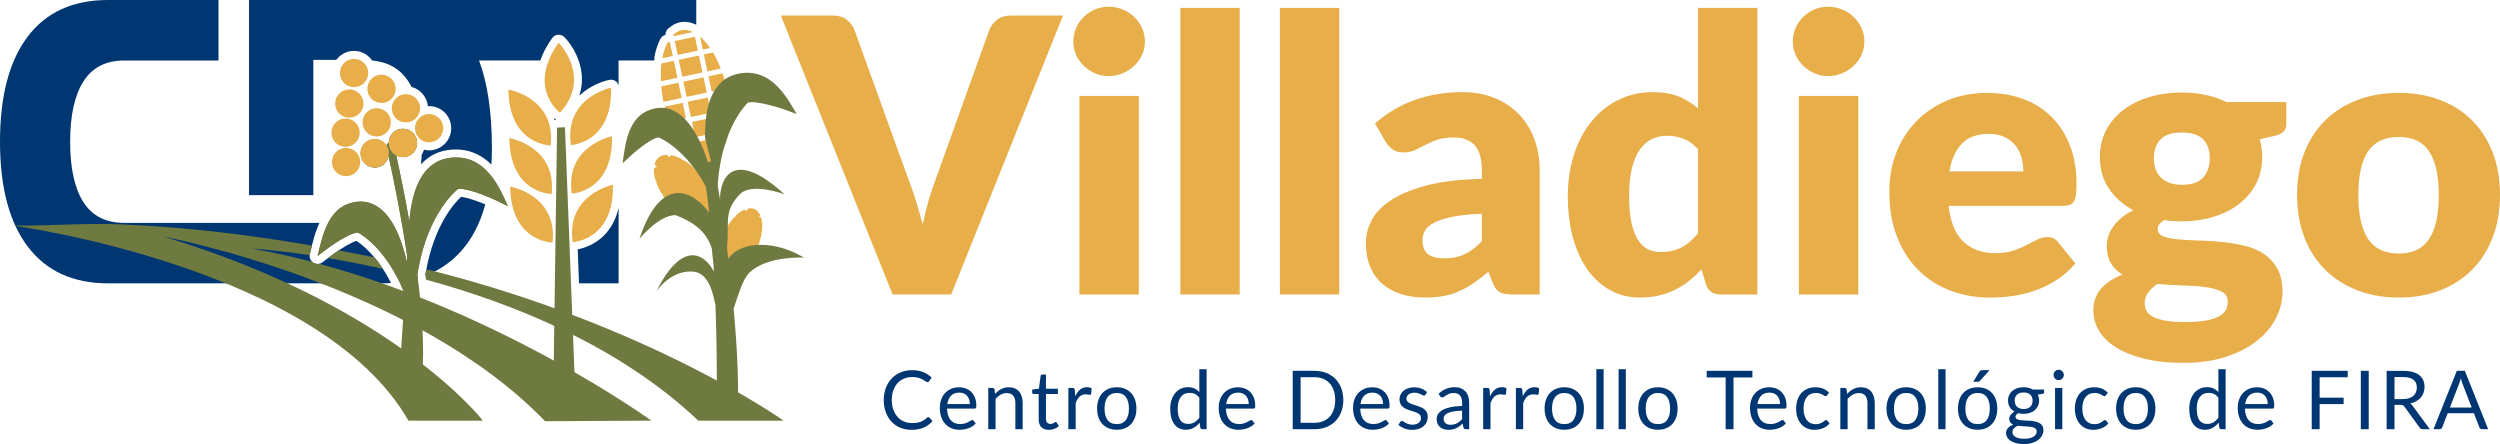 <?xml version="1.0" encoding="UTF-8"?>
<svg id="Capa_2" xmlns="http://www.w3.org/2000/svg" viewBox="0 0 158.189 28.098">
  <defs>
    <style>
      .cls-1 {
        fill: #003671;
      }

      .cls-2 {
        fill: #6e7a40;
      }

      .cls-3 {
        fill: #e7ae4a;
      }
    </style>
  </defs>
  <g id="_x31__Pantalla">
    <g id="Ultimos_videos">
      <g>
        <path class="cls-3" d="M67.262.984l-7.075,17.65h-3.707L49.405.984h3.295c.355,0,.642.083.86.248.217.166.383.378.496.636l3.416,9.449c.162.412.319.862.473,1.351.153.489.298.999.436,1.533.113-.533.24-1.044.382-1.533.141-.488.292-.939.454-1.351l3.392-9.449c.089-.226.248-.43.478-.613.23-.181.515-.272.854-.272h3.32Z"/>
        <path class="cls-3" d="M72.059,18.635h-3.756V6.072h3.756v12.563ZM72.446,2.632c0,.299-.061.58-.181.842-.121.263-.287.493-.497.691-.21.198-.455.355-.733.473-.278.117-.575.176-.89.176-.307,0-.594-.059-.86-.176-.267-.117-.503-.275-.709-.473-.206-.198-.368-.428-.485-.691-.117-.262-.176-.543-.176-.842,0-.307.059-.593.176-.86.117-.266.278-.501.485-.702.206-.202.442-.36.709-.473s.553-.17.86-.17c.315,0,.612.057.89.17s.523.271.733.473c.21.202.376.436.497.702.121.267.181.553.181.86"/>
        <rect class="cls-3" x="74.687" y=".499" width="3.755" height="18.135"/>
        <rect class="cls-3" x="80.987" y=".499" width="3.755" height="18.135"/>
        <path class="cls-3" d="M93.767,13.523c-.751.032-1.369.097-1.853.194-.484.098-.868.218-1.151.364-.283.145-.479.311-.588.497-.109.185-.164.387-.164.606,0,.428.117.729.351.902.234.174.577.261,1.029.261.485,0,.909-.085,1.272-.254.364-.17.731-.444,1.103-.824v-1.744ZM87.007,7.816c.759-.67,1.601-1.169,2.526-1.496.925-.327,1.916-.491,2.974-.491.759,0,1.444.123,2.054.37.61.246,1.127.59,1.55,1.03.424.441.749.963.975,1.569.226.606.339,1.268.339,1.987v7.85h-1.72c-.356,0-.624-.049-.806-.145-.181-.097-.333-.299-.454-.606l-.267-.691c-.315.267-.618.501-.909.703-.291.202-.592.374-.902.515-.311.141-.643.246-.994.315-.351.069-.741.103-1.169.103-.573,0-1.094-.075-1.562-.224-.469-.149-.866-.37-1.194-.66-.327-.291-.58-.652-.757-1.084-.178-.432-.267-.93-.267-1.496,0-.452.113-.91.339-1.375.226-.464.618-.888,1.175-1.272.558-.384,1.309-.704,2.254-.963.945-.259,2.136-.404,3.574-.437v-.532c0-.735-.152-1.266-.454-1.593-.303-.328-.733-.491-1.29-.491-.444,0-.807.048-1.09.145-.283.097-.535.206-.757.327-.222.121-.438.23-.648.327-.21.097-.46.145-.751.145-.258,0-.477-.065-.654-.194-.178-.129-.323-.283-.436-.46l-.678-1.176Z"/>
        <path class="cls-3" d="M107.444,9.44c-.283-.315-.59-.535-.921-.66-.331-.125-.678-.188-1.042-.188-.347,0-.666.069-.957.206-.291.137-.543.357-.757.66-.214.303-.382.697-.503,1.181-.121.484-.181,1.07-.181,1.757,0,.662.048,1.219.145,1.672.097.452.232.817.406,1.096.173.278.382.478.624.6.242.121.513.182.811.182.275,0,.523-.026.745-.079.222-.052.426-.127.612-.224.185-.097.361-.22.527-.37.165-.149.329-.321.49-.515v-5.318ZM111.199.499v18.136h-2.326c-.468,0-.775-.21-.921-.63l-.291-.957c-.25.266-.513.509-.787.727-.275.218-.571.406-.89.563-.319.158-.663.279-1.03.363-.368.085-.765.127-1.193.127-.654,0-1.26-.145-1.817-.436-.557-.291-1.038-.71-1.442-1.26-.404-.549-.721-1.222-.951-2.017-.23-.795-.346-1.702-.346-2.719,0-.937.129-1.807.388-2.611.259-.803.624-1.498,1.097-2.083.472-.586,1.04-1.044,1.702-1.375.662-.332,1.393-.497,2.193-.497.654,0,1.203.093,1.647.278.444.186.848.436,1.212.751V.499h3.756Z"/>
        <path class="cls-3" d="M117.583,18.635h-3.756V6.072h3.756v12.563ZM117.971,2.632c0,.299-.061.58-.181.842-.121.263-.287.493-.497.691-.21.198-.455.355-.733.473-.279.117-.576.176-.89.176-.307,0-.594-.059-.86-.176-.267-.117-.503-.275-.709-.473-.206-.198-.368-.428-.485-.691-.117-.262-.175-.543-.175-.842,0-.307.058-.593.175-.86.117-.266.279-.501.485-.702.206-.202.442-.36.709-.473.266-.113.553-.17.86-.17.315,0,.611.057.89.17.278.113.523.271.733.473.21.202.376.436.497.702.12.267.181.553.181.86"/>
        <path class="cls-3" d="M128.026,10.845c0-.299-.039-.589-.115-.872-.077-.282-.202-.535-.375-.757-.174-.222-.402-.401-.685-.539-.282-.137-.626-.206-1.029-.206-.711,0-1.268.204-1.672.612-.404.408-.67.995-.799,1.762h4.676ZM123.301,13.026c.121,1.05.44,1.811.957,2.284.516.472,1.183.709,1.999.709.436,0,.811-.052,1.127-.158.315-.104.595-.222.841-.351.246-.129.473-.246.679-.351.206-.104.422-.158.648-.158.298,0,.525.11.678.328l1.09,1.345c-.388.444-.806.806-1.254,1.084-.448.278-.908.497-1.381.654-.472.158-.945.267-1.417.327-.472.061-.923.091-1.351.091-.881,0-1.706-.143-2.477-.43-.772-.287-1.446-.713-2.023-1.278-.577-.565-1.033-1.268-1.369-2.108-.335-.84-.502-1.817-.502-2.932,0-.84.143-1.636.43-2.386.287-.751.699-1.409,1.236-1.975.537-.565,1.188-1.014,1.95-1.345.763-.331,1.625-.497,2.586-.497.832,0,1.593.129,2.284.387.69.259,1.284.634,1.78,1.127.497.493.884,1.096,1.163,1.811.279.715.418,1.524.418,2.429,0,.283-.012.513-.036.691-.024.178-.069.319-.133.424-.065.105-.151.178-.26.218-.109.041-.248.061-.418.061h-7.244Z"/>
        <path class="cls-3" d="M138.056,11.693c.623,0,1.072-.155,1.351-.466.279-.311.418-.713.418-1.206,0-.508-.139-.908-.418-1.199-.278-.291-.728-.436-1.351-.436-.622,0-1.072.145-1.351.436-.278.291-.418.691-.418,1.199,0,.242.035.465.103.666.069.202.176.377.321.527.145.15.329.267.552.351.222.085.486.127.793.127M140.963,19.095c0-.299-.133-.515-.4-.648-.266-.134-.614-.228-1.042-.285-.428-.057-.906-.091-1.435-.103-.529-.012-1.056-.043-1.581-.091-.235.162-.427.341-.576.539-.149.198-.224.422-.224.672,0,.178.038.339.115.484.076.146.212.271.406.376.194.104.454.188.781.248.328.061.741.091,1.242.091.541,0,.985-.032,1.333-.097.347-.065.624-.154.83-.267.206-.113.349-.248.43-.406.081-.158.12-.329.12-.515M144.67,6.46v1.369c0,.21-.059.376-.176.497-.117.121-.317.214-.599.278l-.909.206c.049.178.087.359.115.545.028.186.043.38.043.582,0,.63-.131,1.195-.394,1.696-.262.501-.622.927-1.079,1.278-.456.351-.995.621-1.617.811-.622.19-1.288.285-1.999.285-.194,0-.383-.006-.569-.018-.186-.012-.368-.034-.545-.067-.274.17-.412.36-.412.57,0,.21.113.361.339.454.226.093.525.158.896.194.372.037.793.06,1.266.073.472.012.954.04,1.447.085.493.044.975.119,1.448.224.473.105.895.275,1.266.509.371.234.67.547.897.939.226.392.339.89.339,1.496,0,.565-.137,1.119-.412,1.66-.275.541-.678,1.022-1.211,1.442-.533.42-1.187.757-1.962,1.011-.776.254-1.664.381-2.665.381-.986,0-1.835-.093-2.55-.278-.715-.186-1.308-.43-1.781-.733-.473-.303-.822-.652-1.048-1.048-.226-.396-.339-.808-.339-1.236,0-.557.161-1.022.484-1.393.323-.371.776-.67,1.357-.897-.307-.185-.549-.423-.727-.714-.177-.291-.267-.666-.267-1.127,0-.186.033-.382.097-.588.065-.206.168-.408.309-.606.141-.198.317-.386.527-.563.21-.178.46-.335.751-.473-.655-.347-1.171-.806-1.551-1.375-.38-.569-.569-1.234-.569-1.993,0-.63.133-1.197.4-1.702.267-.505.632-.933,1.097-1.284.465-.351,1.011-.622,1.641-.811.629-.19,1.312-.285,2.047-.285,1.066,0,2.011.202,2.835.606h3.78Z"/>
        <path class="cls-3" d="M151.793,16.042c.864,0,1.5-.305,1.908-.915.408-.61.612-1.536.612-2.78s-.204-2.168-.612-2.774c-.408-.606-1.044-.908-1.908-.908-.889,0-1.538.303-1.95.908-.412.606-.617,1.531-.617,2.774s.206,2.171.617,2.78c.412.61,1.062.915,1.95.915M151.793,5.878c.953,0,1.821.149,2.605.449.783.298,1.455.727,2.017,1.284.561.557.997,1.234,1.308,2.029.31.796.466,1.69.466,2.683,0,1.001-.156,1.904-.466,2.707-.311.804-.748,1.486-1.308,2.047-.562.562-1.234.993-2.017,1.296-.784.303-1.652.455-2.605.455-.961,0-1.835-.151-2.623-.455-.787-.303-1.466-.735-2.035-1.296-.569-.561-1.01-1.244-1.32-2.047-.311-.803-.467-1.706-.467-2.707,0-.994.156-1.888.467-2.683.31-.795.751-1.472,1.32-2.029.569-.557,1.248-.985,2.035-1.284.787-.299,1.661-.449,2.623-.449"/>
        <path class="cls-3" d="M45.034,5.792l.954-.203c-.072-.333-.165-.647-.269-.95l-.89.189.205.964Z"/>
        <rect class="cls-3" x="43.33" y="5.02" width="1.303" height=".985" transform="translate(-.187 9.243) rotate(-11.972)"/>
        <rect class="cls-3" x="43.6" y="6.293" width="1.303" height=".987" transform="translate(-.445 9.339) rotate(-11.988)"/>
        <path class="cls-3" d="M45.304,7.068l.859-.182c-.019-.319-.058-.647-.118-.985l-.946.201.205.966Z"/>
        <path class="cls-3" d="M44.763,4.517l.843-.179c-.144-.371-.305-.715-.484-1.016l-.586.124.227,1.07Z"/>
        <rect class="cls-3" x="43.871" y="7.569" width="1.302" height=".984" transform="translate(-.704 9.414) rotate(-11.976)"/>
        <rect class="cls-3" x="43.047" y="3.637" width="1.303" height="1.095" transform="translate(.085 9.178) rotate(-12.001)"/>
        <path class="cls-3" d="M42.056,6.748c.081.332.179.647.29.946l1.058-.224-.204-.965-1.143.243Z"/>
        <path class="cls-3" d="M46.182,7.207l-.812.172.204.962.547-.116c.045-.318.069-.655.061-1.018"/>
        <rect class="cls-3" x="42.775" y="2.451" width="1.303" height=".896" transform="translate(.345 9.081) rotate(-11.985)"/>
        <path class="cls-3" d="M43.674,8.744l-.204-.963-1.011.214c.141.335.3.635.47.907l.746-.158Z"/>
        <path class="cls-3" d="M46.002,5.642c-.002-.007-.004-.014-.006-.021l.009.042c-.002-.007-.002-.014-.003-.021"/>
        <polyline class="cls-3" points="41.989 6.497 41.988 6.49 41.988 6.494 41.989 6.497"/>
        <path class="cls-3" d="M43.133,6.196l-.205-.964-1.088.231c.028.318.071.643.14.978l1.153-.245Z"/>
        <path class="cls-3" d="M46.064,8.561l-.424.09-.127,1.161c.252-.295.439-.724.55-1.252"/>
        <path class="cls-3" d="M45.327,8.718l-1.273.271.252,1.187c.193.063.385.096.572.056.243-.052.451-.204.632-.413l-.182-1.099Z"/>
        <path class="cls-3" d="M44.3,10.173l-.56-1.118-.622.132c.367.508.775.851,1.183.986"/>
        <path class="cls-3" d="M43.849,2.027c-.247-.115-.496-.168-.736-.117-.188.04-.351.149-.502.285l.02.092,1.219-.26Z"/>
        <path class="cls-3" d="M42.862,4.921l-.227-1.071-.779.165c-.043.35-.053.728-.035,1.127l1.042-.221Z"/>
        <path class="cls-3" d="M41.852,4.016l.003-0c.001-.009-0-.02.001-.029l-.004.029Z"/>
        <path class="cls-3" d="M44.932,3.037c-.201-.292-.414-.536-.636-.723l.175.821.462-.098Z"/>
        <path class="cls-3" d="M42.383,2.662l-.148.031c-.145.274-.254.605-.326.985l.66-.14-.186-.877Z"/>
        <path class="cls-1" d="M58.739,26.394c.028,0,.052.011.072.034l.198.213c-.151.176-.335.312-.55.41-.216.099-.477.147-.782.147-.265,0-.505-.046-.721-.138-.217-.092-.401-.221-.554-.387-.153-.166-.271-.365-.356-.596-.084-.232-.126-.487-.126-.766,0-.278.044-.533.131-.765.087-.232.211-.432.37-.598.158-.167.348-.296.571-.388.222-.092.466-.138.734-.138.263,0,.495.042.696.126.201.084.378.199.531.343l-.165.229c-.011.017-.024.031-.04.043-.017.011-.038.017-.066.017-.031,0-.069-.017-.113-.05-.045-.034-.103-.071-.175-.112-.072-.041-.162-.079-.271-.112-.108-.034-.241-.05-.4-.05-.191,0-.365.033-.523.099-.158.067-.294.162-.408.287-.115.126-.203.279-.267.459-.064.18-.096.384-.096.611,0,.23.033.436.099.616.067.18.157.333.27.458.115.124.25.219.405.284.156.066.324.099.504.099.11,0,.209-.007.298-.02.088-.013.17-.033.244-.06.075-.028.144-.062.209-.104.065-.043.128-.092.192-.151.029-.025.058-.039.087-.039"/>
        <path class="cls-1" d="M61.369,25.567c0-.106-.015-.204-.045-.293-.03-.089-.074-.165-.132-.229-.058-.065-.127-.115-.21-.15-.082-.035-.176-.053-.281-.053-.22,0-.394.064-.522.192-.127.128-.207.305-.238.532h1.428ZM61.739,26.792c-.057.069-.124.129-.204.179-.079.051-.164.093-.254.125-.09.033-.183.058-.28.073-.096.016-.192.025-.286.025-.18,0-.347-.03-.499-.092-.152-.061-.284-.15-.394-.268-.111-.118-.198-.264-.26-.437-.062-.173-.093-.373-.093-.598,0-.182.028-.352.084-.51.055-.158.136-.295.241-.411.104-.116.232-.207.384-.273.151-.066.321-.099.51-.099.156,0,.301.026.434.078.133.053.248.128.346.227.097.099.173.22.228.366.055.145.082.31.082.496,0,.072-.007.12-.023.144-.015.024-.045.036-.087.036h-1.745c.005.165.028.309.069.43.04.122.096.224.168.305.073.082.158.143.258.183.099.041.211.061.335.061.116,0,.214-.013.298-.04.083-.027.155-.055.215-.086.06-.031.11-.06.151-.087.04-.026.075-.04.104-.04.038,0,.067.015.088.044l.129.168Z"/>
        <path class="cls-1" d="M62.967,24.925c.057-.064.117-.121.18-.173.064-.051.131-.096.202-.133.072-.037.147-.065.227-.085.08-.02.167-.029.26-.029.142,0,.268.024.377.071.109.047.2.115.273.201.073.087.129.191.166.314.038.122.058.257.058.405v1.663h-.462v-1.663c0-.198-.045-.351-.136-.46-.09-.109-.227-.164-.411-.164-.136,0-.263.032-.38.098-.118.065-.227.154-.326.266v1.923h-.462v-2.611h.276c.065,0,.106.032.121.095l.036.284Z"/>
        <path class="cls-1" d="M66.366,27.199c-.206,0-.364-.057-.475-.172-.111-.115-.167-.281-.167-.498v-1.598h-.314c-.028,0-.051-.008-.07-.024-.019-.017-.028-.042-.028-.076v-.183l.428-.054.105-.807c.005-.026.017-.047.035-.063.017-.016.041-.024.071-.024h.232v.899h.755v.332h-.755v1.568c0,.11.027.191.08.245.053.053.122.079.206.079.048,0,.089-.006.125-.019.035-.013.066-.027.092-.043.026-.015.048-.029.066-.043.018-.013.034-.019.048-.019.024,0,.045.015.065.044l.134.219c-.079.075-.174.132-.286.174-.112.042-.227.063-.346.063"/>
        <path class="cls-1" d="M68.039,25.07c.082-.178.183-.318.304-.419.12-.1.267-.151.441-.151.055,0,.108.005.158.018.051.012.096.031.135.057l-.034.343c-.01.043-.036.064-.077.064-.024,0-.059-.005-.106-.015-.046-.01-.099-.015-.157-.015-.082,0-.156.012-.22.036-.065.024-.122.06-.173.107-.05.047-.096.106-.137.175-.04.069-.077.149-.109.238v1.65h-.462v-2.611h.264c.05,0,.084.01.103.028.018.019.031.051.038.098l.031.397Z"/>
        <path class="cls-1" d="M70.666,26.835c.258,0,.45-.086.577-.259.127-.172.191-.414.191-.723,0-.31-.064-.553-.191-.727-.127-.173-.319-.26-.577-.26-.131,0-.244.022-.342.067-.097.045-.178.109-.242.194-.065.084-.113.188-.144.31-.032.123-.048.261-.048.416,0,.309.064.551.192.723.128.173.322.259.584.259M70.666,24.505c.191,0,.363.032.515.095.153.064.283.154.392.271.108.117.191.258.248.424.058.166.086.351.086.556,0,.206-.028.391-.086.556-.058.165-.14.306-.248.423-.108.117-.239.206-.392.269-.152.063-.325.094-.515.094-.192,0-.365-.031-.519-.094-.154-.063-.285-.152-.393-.269-.108-.117-.191-.258-.249-.423-.057-.165-.086-.35-.086-.556,0-.205.029-.39.086-.556.058-.166.141-.307.249-.424.108-.117.239-.207.393-.271.154-.064.327-.095.519-.095"/>
        <path class="cls-1" d="M75.89,25.168c-.086-.115-.179-.196-.278-.241-.1-.046-.211-.068-.335-.068-.243,0-.429.087-.559.26-.13.173-.196.421-.196.743,0,.17.014.316.044.437.029.121.072.221.129.299.057.078.126.135.209.171.082.036.176.054.281.054.151,0,.283-.034.395-.103.113-.068.216-.165.31-.291v-1.26ZM76.349,23.361v3.797h-.273c-.066,0-.107-.032-.124-.096l-.041-.317c-.111.134-.238.242-.382.324-.142.083-.307.124-.495.124-.149,0-.285-.029-.407-.086-.122-.057-.226-.142-.312-.254-.086-.111-.152-.251-.199-.417-.046-.167-.069-.359-.069-.575,0-.193.025-.371.077-.538.051-.165.125-.309.221-.432.096-.122.214-.218.354-.287.14-.07.298-.105.473-.105.16,0,.297.027.411.081.114.054.216.13.305.226v-1.446h.459Z"/>
        <path class="cls-1" d="M79.015,25.567c0-.106-.015-.204-.045-.293-.03-.089-.074-.165-.132-.229-.058-.065-.127-.115-.21-.15-.082-.035-.175-.053-.281-.053-.22,0-.394.064-.522.192-.127.128-.207.305-.238.532h1.428ZM79.385,26.792c-.057.069-.124.129-.204.179-.079.051-.164.093-.254.125-.09.033-.183.058-.28.073-.096.016-.192.025-.286.025-.18,0-.347-.03-.499-.092-.152-.061-.284-.15-.394-.268-.111-.118-.198-.264-.26-.437-.062-.173-.093-.373-.093-.598,0-.182.028-.352.084-.51.056-.158.136-.295.241-.411.104-.116.232-.207.384-.273.151-.066.321-.099.51-.099.157,0,.302.026.435.078.133.053.248.128.346.227.097.099.173.22.228.366.055.145.082.31.082.496,0,.072-.007.12-.023.144-.015.024-.045.036-.087.036h-1.745c.005.165.028.309.069.43.04.122.096.224.168.305.072.082.158.143.258.183.099.041.211.061.335.061.116,0,.214-.013.298-.04.083-.027.155-.055.215-.086.06-.031.11-.06.151-.087.04-.026.075-.04.104-.04.038,0,.067.015.088.044l.129.168Z"/>
        <path class="cls-1" d="M84.486,25.312c0-.226-.031-.429-.093-.608s-.149-.33-.263-.454c-.113-.124-.251-.218-.412-.284-.161-.065-.342-.098-.542-.098h-.878v2.884h.878c.2,0,.38-.033.542-.098.162-.065.299-.16.412-.282.113-.123.201-.274.263-.453.062-.178.093-.381.093-.608M84.999,25.312c0,.277-.044.529-.131.755-.088.227-.212.422-.371.583-.161.162-.352.286-.577.375-.224.089-.472.133-.744.133h-1.379v-3.694h1.379c.272,0,.52.044.744.133.225.089.416.214.577.377.159.162.283.357.371.584.087.227.131.479.131.755"/>
        <path class="cls-1" d="M87.513,25.567c0-.106-.015-.204-.045-.293-.03-.089-.074-.165-.131-.229-.058-.065-.128-.115-.21-.15-.082-.035-.176-.053-.281-.053-.22,0-.394.064-.522.192-.128.128-.207.305-.238.532h1.428ZM87.883,26.792c-.057.069-.124.129-.203.179-.079.051-.164.093-.254.125-.09.033-.183.058-.28.073-.096.016-.192.025-.286.025-.18,0-.347-.03-.498-.092-.152-.061-.284-.15-.394-.268-.111-.118-.198-.264-.26-.437-.062-.173-.093-.373-.093-.598,0-.182.028-.352.084-.51.056-.158.136-.295.241-.411.105-.116.233-.207.384-.273.151-.066.321-.099.51-.099.156,0,.301.026.434.078.133.053.248.128.346.227.097.099.173.22.229.366.054.145.082.31.082.496,0,.072-.008.12-.023.144-.015.024-.045.036-.088.036h-1.745c.005.165.028.309.068.43.041.122.097.224.169.305.073.082.158.143.258.183.099.041.211.061.335.061.115,0,.214-.013.298-.04.083-.027.155-.055.215-.086.06-.031.11-.06.15-.087.04-.026.075-.04.104-.04.038,0,.067.015.087.044l.129.168Z"/>
        <path class="cls-1" d="M90.198,24.977c-.02.038-.052.057-.095.057-.025,0-.055-.009-.087-.028-.033-.019-.072-.04-.12-.063-.047-.023-.104-.045-.169-.065-.065-.02-.142-.029-.232-.029-.077,0-.147.01-.209.029-.061.02-.114.047-.158.081-.044.034-.077.074-.101.12-.023.045-.035.095-.035.148,0,.067.019.123.058.167.038.045.089.083.153.116.064.033.136.062.216.087.081.025.164.051.248.08.085.028.168.059.248.094.081.034.153.077.217.129.064.051.115.115.153.189.039.075.058.165.058.27,0,.12-.021.232-.064.334-.043.102-.107.191-.191.266-.084.075-.187.134-.309.176-.122.043-.263.065-.422.065-.183,0-.347-.03-.495-.089-.148-.059-.274-.136-.377-.228l.108-.175c.014-.022.03-.04.049-.052.019-.012.043-.018.072-.018.031,0,.064.012.098.036.034.024.076.051.125.08.049.029.108.056.179.08.07.024.158.037.263.037.089,0,.168-.012.235-.035.067-.023.123-.055.168-.094.044-.04.077-.085.099-.137.021-.052.031-.107.031-.165,0-.072-.019-.131-.057-.179-.039-.047-.09-.087-.154-.121-.064-.034-.136-.063-.217-.088-.082-.025-.165-.051-.25-.078-.085-.028-.168-.059-.25-.094-.082-.035-.154-.079-.218-.133-.064-.053-.115-.119-.154-.197-.038-.078-.058-.173-.058-.285,0-.099.02-.195.062-.287.041-.092.102-.172.18-.242.079-.069.176-.125.291-.166.115-.042.247-.062.394-.062.172,0,.326.027.463.081.136.054.255.129.354.223l-.103.168Z"/>
        <path class="cls-1" d="M92.515,25.982c-.212.007-.392.023-.54.05-.149.027-.27.061-.364.105-.094.043-.161.094-.203.152-.042.058-.063.124-.063.196,0,.069.011.128.034.178.022.05.052.091.092.123.038.032.083.055.136.07.052.015.108.022.169.022.081,0,.155-.008.222-.024.067-.016.13-.04.189-.071.059-.031.116-.068.17-.111.054-.043.107-.092.159-.147v-.541ZM91.033,24.915c.144-.14.3-.244.467-.312.167-.069.351-.103.554-.103.146,0,.275.024.389.072.114.048.209.115.286.201.077.086.136.19.175.312.04.122.059.256.059.402v1.67h-.203c-.045,0-.079-.007-.103-.022s-.043-.044-.057-.086l-.052-.247c-.069.064-.136.12-.201.168-.065.05-.134.091-.206.124-.072.034-.149.059-.231.077-.082.018-.173.027-.272.027-.102,0-.197-.014-.286-.043-.09-.028-.167-.071-.233-.128-.066-.057-.118-.129-.157-.215-.039-.087-.058-.19-.058-.308,0-.103.028-.202.085-.298.057-.096.149-.18.276-.254.127-.074.293-.135.497-.182.204-.048.456-.075.753-.081v-.204c0-.203-.044-.356-.132-.46-.087-.104-.215-.156-.384-.156-.113,0-.208.014-.285.043-.076.028-.142.06-.198.095-.057.035-.104.067-.145.096-.04.028-.08.043-.12.043-.031,0-.058-.009-.08-.024-.023-.016-.041-.037-.057-.061l-.083-.147Z"/>
        <path class="cls-1" d="M94.288,25.07c.082-.178.184-.318.304-.419.12-.1.267-.151.441-.151.055,0,.108.005.158.018.051.012.096.031.135.057l-.034.343c-.01.043-.036.064-.077.064-.024,0-.059-.005-.106-.015-.046-.01-.099-.015-.157-.015-.082,0-.156.012-.22.036-.065.024-.122.06-.173.107-.05.047-.096.106-.137.175-.04.069-.077.149-.11.238v1.65h-.462v-2.611h.264c.05,0,.084.01.103.028.018.019.031.051.038.098l.031.397Z"/>
        <path class="cls-1" d="M96.356,25.07c.082-.178.183-.318.304-.419.12-.1.267-.151.441-.151.055,0,.108.005.159.018.051.012.096.031.135.057l-.034.343c-.01.043-.036.064-.077.064-.024,0-.059-.005-.106-.015-.046-.01-.099-.015-.157-.015-.082,0-.156.012-.22.036-.065.024-.122.06-.173.107-.051.047-.096.106-.137.175-.04.069-.077.149-.11.238v1.65h-.461v-2.611h.263c.05,0,.084.01.103.028.018.019.031.051.038.098l.031.397Z"/>
        <path class="cls-1" d="M98.982,26.835c.258,0,.45-.086.577-.259.127-.172.191-.414.191-.723,0-.31-.064-.553-.191-.727-.127-.173-.319-.26-.577-.26-.131,0-.244.022-.342.067-.097.045-.178.109-.242.194-.065.084-.113.188-.144.31-.033.123-.048.261-.048.416,0,.309.064.551.192.723.128.173.322.259.584.259M98.982,24.505c.191,0,.363.032.515.095.153.064.283.154.392.271.108.117.191.258.248.424.057.166.086.351.086.556,0,.206-.029.391-.086.556-.058.165-.141.306-.248.423-.108.117-.239.206-.392.269-.153.063-.325.094-.515.094-.192,0-.366-.031-.519-.094-.154-.063-.285-.152-.393-.269-.108-.117-.191-.258-.249-.423-.057-.165-.086-.35-.086-.556,0-.205.029-.39.086-.556.058-.166.14-.307.249-.424.108-.117.239-.207.393-.271.154-.064.327-.095.519-.095"/>
        <rect class="cls-1" x="101.011" y="23.361" width=".458" height="3.797"/>
        <rect class="cls-1" x="102.418" y="23.361" width=".458" height="3.797"/>
        <path class="cls-1" d="M104.91,26.835c.258,0,.45-.086.577-.259.127-.172.191-.414.191-.723,0-.31-.064-.553-.191-.727-.127-.173-.319-.26-.577-.26-.131,0-.244.022-.342.067-.097.045-.178.109-.242.194-.065.084-.113.188-.144.31-.032.123-.048.261-.048.416,0,.309.064.551.192.723.128.173.322.259.584.259M104.91,24.505c.191,0,.363.032.515.095.153.064.283.154.392.271.108.117.191.258.248.424.058.166.086.351.086.556,0,.206-.028.391-.086.556-.058.165-.141.306-.248.423-.108.117-.239.206-.392.269-.153.063-.325.094-.515.094-.192,0-.366-.031-.519-.094-.154-.063-.285-.152-.393-.269-.108-.117-.191-.258-.249-.423-.057-.165-.086-.35-.086-.556,0-.205.029-.39.086-.556.058-.166.141-.307.249-.424.108-.117.239-.207.393-.271.154-.064.327-.095.519-.095"/>
        <polygon class="cls-1" points="110.885 23.884 109.689 23.884 109.689 27.158 109.191 27.158 109.191 23.884 107.993 23.884 107.993 23.464 110.885 23.464 110.885 23.884"/>
        <path class="cls-1" d="M112.632,25.567c0-.106-.015-.204-.045-.293-.03-.089-.074-.165-.131-.229-.058-.065-.127-.115-.21-.15-.082-.035-.176-.053-.281-.053-.22,0-.394.064-.522.192-.127.128-.207.305-.238.532h1.428ZM113.003,26.792c-.057.069-.124.129-.204.179-.079.051-.164.093-.254.125-.09.033-.183.058-.28.073-.096.016-.192.025-.286.025-.18,0-.347-.03-.499-.092-.152-.061-.284-.15-.394-.268-.111-.118-.198-.264-.26-.437-.062-.173-.093-.373-.093-.598,0-.182.028-.352.084-.51.055-.158.136-.295.241-.411.105-.116.233-.207.384-.273.151-.066.321-.099.51-.099.156,0,.301.026.434.078.133.053.248.128.346.227.097.099.173.22.228.366.055.145.082.31.082.496,0,.072-.007.12-.023.144-.015.024-.045.036-.087.036h-1.745c.005.165.028.309.069.43.04.122.096.224.168.305.073.082.158.143.258.183.099.041.211.061.335.061.116,0,.214-.013.298-.04.083-.027.155-.055.215-.086.06-.031.11-.06.151-.087.04-.026.075-.04.104-.04.038,0,.067.015.088.044l.129.168Z"/>
        <path class="cls-1" d="M115.615,25.011c-.014.019-.028.034-.041.044-.014.01-.033.015-.057.015-.025,0-.054-.01-.085-.032-.031-.021-.069-.045-.115-.07-.046-.026-.102-.05-.168-.071-.066-.021-.147-.032-.243-.032-.129,0-.243.023-.34.068-.098.045-.18.112-.246.197-.066.086-.116.19-.149.312-.034.122-.051.259-.051.41,0,.158.018.299.055.422.036.123.087.226.153.309.066.083.145.147.239.191.094.044.199.066.316.066.111,0,.203-.013.275-.04.072-.027.132-.057.179-.089.047-.033.087-.062.118-.089.032-.027.063-.04.094-.04.038,0,.068.015.088.044l.129.168c-.057.07-.121.131-.193.18-.072.05-.15.092-.233.125-.083.034-.171.058-.262.073-.091.015-.184.023-.278.023-.163,0-.315-.03-.455-.09-.14-.06-.261-.147-.365-.262-.103-.115-.184-.255-.242-.422-.059-.167-.087-.356-.087-.57,0-.194.027-.373.081-.538.055-.165.133-.308.237-.427.104-.119.232-.212.384-.28.152-.067.327-.101.524-.101.184,0,.346.029.486.089.14.059.264.143.372.251l-.12.165Z"/>
        <path class="cls-1" d="M116.883,24.925c.057-.064.117-.121.18-.173.064-.051.131-.096.202-.133.072-.037.147-.065.227-.085.08-.02.167-.029.26-.029.142,0,.268.024.377.071.109.047.2.115.273.201.073.087.129.191.166.314.038.122.058.257.058.405v1.663h-.462v-1.663c0-.198-.045-.351-.136-.46-.091-.109-.227-.164-.412-.164-.136,0-.263.032-.38.098-.118.065-.227.154-.327.266v1.923h-.461v-2.611h.276c.065,0,.106.032.121.095l.036.284Z"/>
        <path class="cls-1" d="M120.617,26.835c.258,0,.45-.086.577-.259.127-.172.191-.414.191-.723,0-.31-.064-.553-.191-.727-.127-.173-.319-.26-.577-.26-.131,0-.244.022-.342.067-.097.045-.178.109-.242.194-.065.084-.113.188-.144.31-.032.123-.048.261-.048.416,0,.309.064.551.192.723.128.173.322.259.584.259M120.617,24.505c.191,0,.363.032.515.095.153.064.283.154.392.271.108.117.191.258.248.424.058.166.086.351.086.556,0,.206-.028.391-.086.556-.058.165-.141.306-.248.423-.108.117-.239.206-.392.269-.153.063-.325.094-.515.094-.192,0-.366-.031-.519-.094-.154-.063-.285-.152-.393-.269-.108-.117-.191-.258-.249-.423-.057-.165-.086-.35-.086-.556,0-.205.029-.39.086-.556.058-.166.141-.307.249-.424.108-.117.24-.207.393-.271.154-.064.327-.095.519-.095"/>
        <rect class="cls-1" x="122.646" y="23.361" width=".459" height="3.797"/>
        <path class="cls-1" d="M125.891,23.422l-.601.665c-.024.026-.048.044-.07.055-.023.011-.053.017-.089.017h-.273l.381-.624c.024-.04.051-.068.078-.086.029-.018.07-.027.126-.027h.449ZM125.138,26.835c.258,0,.45-.086.577-.259.127-.172.191-.414.191-.723,0-.31-.064-.553-.191-.727-.127-.173-.319-.26-.577-.26-.131,0-.244.022-.342.067-.097.045-.178.109-.242.194-.065.084-.113.188-.145.31-.032.123-.048.261-.048.416,0,.309.064.551.193.723.128.173.322.259.583.259M125.138,24.505c.191,0,.363.032.515.095.153.064.284.154.392.271.108.117.191.258.248.424.058.166.086.351.086.556,0,.206-.028.391-.086.556-.058.165-.14.306-.248.423-.108.117-.239.206-.392.269-.152.063-.324.094-.515.094-.192,0-.365-.031-.519-.094-.154-.063-.284-.152-.393-.269-.108-.117-.191-.258-.249-.423-.057-.165-.086-.35-.086-.556,0-.205.029-.39.086-.556.058-.166.141-.307.249-.424.108-.117.239-.207.393-.271.154-.064.327-.095.519-.095"/>
        <path class="cls-1" d="M128.048,25.882c.093,0,.174-.013.245-.039.071-.025.13-.062.178-.108.048-.046.083-.102.108-.166.024-.065.036-.136.036-.213,0-.16-.048-.287-.145-.381-.097-.095-.238-.142-.421-.142-.185,0-.327.047-.424.142-.098.095-.145.222-.145.381,0,.077.012.148.037.213.025.064.062.12.11.166.048.046.107.082.177.108.07.026.152.039.245.039M128.876,27.299c0-.064-.018-.115-.054-.155-.036-.04-.085-.07-.146-.093-.061-.022-.131-.038-.212-.048-.081-.009-.166-.017-.256-.022-.09-.005-.182-.01-.274-.015s-.183-.014-.268-.025c-.096.045-.175.1-.236.169-.061.068-.092.147-.092.238,0,.058.015.113.045.164.03.051.076.094.138.131.062.037.14.067.233.088.094.021.204.032.332.032.124,0,.234-.011.332-.034.099-.022.181-.054.248-.095.068-.042.12-.09.156-.147.036-.057.054-.12.054-.188M129.342,24.65v.17c0,.057-.036.093-.108.108l-.296.038c.059.114.088.239.088.377,0,.127-.025.243-.073.347-.049.104-.116.193-.202.267-.086.073-.189.131-.309.17-.12.04-.251.059-.392.059-.122,0-.237-.014-.346-.043-.055.034-.097.07-.126.109-.029.039-.044.078-.044.117,0,.062.025.109.076.141.05.032.116.055.199.068.082.014.176.022.282.026.106.004.214.009.325.017.111.007.22.021.325.04.106.019.2.05.282.093.082.043.149.103.2.178.051.076.076.173.076.294,0,.112-.028.22-.084.325-.055.105-.136.198-.241.28-.104.082-.233.147-.385.196-.152.049-.324.073-.515.073-.191,0-.357-.019-.5-.057-.142-.038-.261-.089-.356-.152-.094-.064-.165-.137-.212-.22-.047-.083-.071-.171-.071-.262,0-.129.041-.238.122-.328.081-.089.191-.161.332-.214-.077-.034-.139-.081-.184-.138-.046-.058-.069-.135-.069-.234,0-.038.007-.077.021-.117.014-.041.035-.081.063-.121.029-.041.064-.079.104-.115.041-.037.089-.068.145-.096-.129-.072-.23-.168-.302-.287-.072-.119-.108-.258-.108-.416,0-.127.025-.243.073-.347.049-.104.117-.193.205-.266.088-.073.192-.129.313-.169s.254-.059.398-.059c.113,0,.219.013.317.038.098.025.187.061.268.109h.709Z"/>
        <path class="cls-1" d="M130.494,27.158h-.459v-2.611h.459v2.611ZM130.592,23.727c0,.045-.009.086-.027.125-.018.039-.042.073-.072.103-.03.03-.065.053-.106.071-.041.017-.083.025-.127.025s-.087-.009-.125-.025c-.039-.017-.073-.041-.102-.071-.029-.03-.052-.064-.069-.103-.017-.039-.025-.08-.025-.125,0-.045.008-.087.025-.127.017-.041.04-.076.069-.106.029-.03.063-.053.102-.071.038-.017.08-.025.125-.025s.087.009.127.025c.041.018.076.041.106.071.03.03.055.065.072.106.018.04.027.082.027.127"/>
        <path class="cls-1" d="M133.255,25.011c-.014.019-.028.034-.041.044-.014.01-.033.015-.057.015-.026,0-.054-.01-.085-.032-.031-.021-.069-.045-.115-.07-.046-.026-.102-.05-.168-.071-.066-.021-.147-.032-.243-.032-.129,0-.243.023-.34.068-.098.045-.18.112-.247.197-.066.086-.116.19-.149.312-.034.122-.05.259-.05.41,0,.158.018.299.055.422.035.123.087.226.153.309.066.083.145.147.239.191.094.044.199.066.316.066.111,0,.203-.013.275-.04.072-.027.132-.057.179-.089.047-.033.087-.062.118-.089.032-.027.063-.04.094-.04.038,0,.067.015.088.044l.129.168c-.057.07-.121.131-.193.18-.072.05-.15.092-.233.125-.084.034-.171.058-.262.073-.092.015-.184.023-.279.023-.163,0-.315-.03-.455-.09-.14-.06-.261-.147-.365-.262-.103-.115-.184-.255-.242-.422-.059-.167-.087-.356-.087-.57,0-.194.027-.373.081-.538.054-.165.133-.308.237-.427.104-.119.232-.212.384-.28.152-.067.327-.101.525-.101.183,0,.346.029.486.089.14.059.264.143.372.251l-.121.165Z"/>
        <path class="cls-1" d="M135.144,26.835c.258,0,.45-.086.577-.259.127-.172.191-.414.191-.723,0-.31-.064-.553-.191-.727-.127-.173-.319-.26-.577-.26-.131,0-.244.022-.342.067-.097.045-.178.109-.242.194-.065.084-.113.188-.144.31-.033.123-.048.261-.048.416,0,.309.065.551.193.723.128.173.322.259.584.259M135.144,24.505c.191,0,.363.032.515.095s.283.154.392.271c.108.117.191.258.248.424.057.166.086.351.086.556,0,.206-.029.391-.086.556-.058.165-.141.306-.248.423-.108.117-.239.206-.392.269s-.325.094-.515.094c-.192,0-.366-.031-.519-.094-.154-.063-.285-.152-.393-.269-.108-.117-.191-.258-.249-.423-.057-.165-.086-.35-.086-.556,0-.205.029-.39.086-.556.058-.166.14-.307.249-.424.108-.117.239-.207.393-.271.154-.064.327-.095.519-.095"/>
        <path class="cls-1" d="M140.369,25.168c-.086-.115-.179-.196-.278-.241-.1-.046-.212-.068-.335-.068-.243,0-.429.087-.56.26-.13.173-.195.421-.195.743,0,.17.014.316.044.437.029.121.072.221.129.299.057.078.126.135.209.171.082.036.176.054.281.054.151,0,.283-.034.395-.103.113-.068.216-.165.31-.291v-1.26ZM140.828,23.361v3.797h-.273c-.065,0-.106-.032-.124-.096l-.041-.317c-.111.134-.239.242-.382.324-.142.083-.308.124-.495.124-.149,0-.285-.029-.407-.086-.122-.057-.226-.142-.312-.254-.086-.111-.152-.251-.198-.417-.046-.167-.069-.359-.069-.575,0-.193.025-.371.077-.538.051-.165.125-.309.221-.432.096-.122.214-.218.354-.287.14-.07.298-.105.473-.105.16,0,.297.027.412.081.114.054.216.13.305.226v-1.446h.459Z"/>
        <path class="cls-1" d="M143.493,25.567c0-.106-.015-.204-.045-.293-.03-.089-.074-.165-.131-.229-.058-.065-.127-.115-.21-.15-.082-.035-.175-.053-.281-.053-.22,0-.394.064-.522.192-.128.128-.207.305-.238.532h1.428ZM143.863,26.792c-.057.069-.124.129-.204.179-.079.051-.164.093-.254.125-.09.033-.183.058-.28.073-.096.016-.192.025-.286.025-.18,0-.347-.03-.498-.092-.152-.061-.284-.15-.394-.268-.111-.118-.198-.264-.26-.437-.062-.173-.093-.373-.093-.598,0-.182.028-.352.084-.51.055-.158.136-.295.241-.411.105-.116.233-.207.384-.273.151-.066.321-.099.51-.099.156,0,.301.026.434.078.133.053.248.128.346.227.097.099.173.22.229.366.054.145.082.31.082.496,0,.072-.008.12-.023.144-.015.024-.045.036-.088.036h-1.745c.005.165.028.309.068.43.041.122.097.224.169.305.072.082.158.143.258.183.099.041.211.061.335.061.115,0,.214-.013.298-.04.083-.027.155-.055.215-.086.06-.031.11-.06.15-.087.04-.026.075-.04.104-.04.038,0,.067.015.087.044l.129.168Z"/>
        <polygon class="cls-1" points="146.776 23.871 146.776 25.163 148.294 25.163 148.294 25.57 146.776 25.57 146.776 27.157 146.276 27.157 146.276 23.464 148.553 23.464 148.553 23.871 146.776 23.871"/>
        <rect class="cls-1" x="149.382" y="23.464" width=".5" height="3.694"/>
        <path class="cls-1" d="M152.04,25.253c.144,0,.271-.018.383-.053.111-.035.203-.085.278-.149s.131-.142.169-.231c.037-.089.057-.188.057-.296,0-.22-.072-.386-.217-.497-.144-.112-.36-.168-.649-.168h-.547v1.395h.526ZM153.745,27.158h-.443c-.091,0-.158-.035-.201-.106l-.959-1.319c-.029-.042-.061-.071-.094-.089-.034-.018-.085-.027-.156-.027h-.379v1.542h-.497v-3.694h1.044c.233,0,.435.024.605.07.171.048.311.116.422.205.111.089.193.197.247.323.053.126.08.268.08.424,0,.13-.021.252-.062.366-.041.113-.101.215-.179.305-.078.09-.173.167-.285.231-.113.064-.241.112-.383.144.064.036.119.089.165.157l1.077,1.467Z"/>
        <path class="cls-1" d="M156.398,25.786l-.58-1.503c-.017-.044-.035-.096-.054-.156-.019-.059-.037-.122-.055-.189-.035.139-.073.255-.11.348l-.58,1.5h1.379ZM157.44,27.158h-.387c-.044,0-.081-.011-.108-.034-.028-.022-.048-.051-.062-.085l-.345-.892h-1.658l-.345.892c-.01.031-.03.058-.059.082-.029.024-.065.036-.108.036h-.387l1.477-3.694h.505l1.477,3.694Z"/>
        <path class="cls-3" d="M48.19,14.443c.026-.023.044-.054.045-.089.004-.196-.013-.371-.051-.521-.013-.052-.058-.091-.111-.095-.012-.001-.02.005-.031.007-.003-.013-.008-.023-.015-.035.009-.006.022-.005.029-.013.037-.04.044-.099.017-.146-.089-.158-.196-.263-.328-.322-.101-.045-.214-.059-.357-.042-.045.004-.083.033-.102.074l-.019.043c-.009.021-.004.043-.002.066-.013-.019-.025-.039-.046-.048l-.07-.031c-.035-.015-.073-.014-.107.002-.152.075-.306.186-.459.33-.025.024-.036.059-.035.093-.025,0-.047.007-.068.021-.003.002-.007,0-.01.002l-.003-.003-.011.011c-.002.002-.002.004-.003.005-.126.136-.247.294-.363.47-.017.025-.017.057-.013.086-.032.008-.061.025-.078.056-.095.159-.173.309-.24.457-0.0.002 0.0.003,0,.004-.001 0-.002.001-.002.002-.007.01-.012.02-.015.031-.009.024-.007.05-.001.073-.017.013-.036.024-.044.043-.066.163-.123.328-.168.491-.009.032-.003.064.011.092-.026.017-.049.041-.056.072-.041.176-.068.356-.08.533-.003.036.014.066.037.091-.026.024-.044.055-.044.092,0,.347.076.636.217.833.001.001.002.001.002.002h0c.084.116.17.191.27.235.077.035.163.052.256.052.066,0,.136-.009.208-.026h0c.001-0.0.002,0,.004-.001.213-.052.434-.18.655-.381.025-.024.037-.056.038-.09 0,0,.001 0.0.002 0.0.034,0,.067-.014.09-.038.126-.131.238-.268.342-.418.019-.027.021-.06.016-.092.029-.008.057-.023.074-.05.09-.142.176-.295.253-.455.008-.017.003-.037.002-.056.021-.012.04-.029.052-.053.001-.002.007-.014.008-.015l-.011-.005c.002-.002.004-.003.005-.005l.008.002c.002-.004-.001-.007 0-.01.002-.003.005-.003.007-.006.066-.152.124-.311.176-.485.01-.033.004-.066-.011-.095.026-.017.049-.039.057-.069.056-.213.092-.411.107-.585.003-.037-.014-.068-.038-.093"/>
        <path class="cls-3" d="M45.349,12.782c-.011-.041-.043-.073-.084-.086-.003-.001-.005,0-.009-.001.027-.034.04-.077.025-.12-.073-.204-.16-.395-.265-.584-.018-.033-.051-.056-.087-.063-.004-.001-.009.001-.013.001.014-.036.017-.074-.004-.109-.106-.175-.225-.346-.353-.509-.019-.024-.048-.038-.079-.044 0-.024-.001-.049-.012-.071l.003-.002c-.001-.001-.004-.006-.005-.007-.002-.003-.014-.015-.016-.019-.003-.003-.007-.002-.01-.004-.002-.003-.001-.007-.003-.009-.127-.151-.266-.297-.426-.446-.032-.03-.073-.033-.113-.024 0-.005.007-.009.007-.014 0-.037-.016-.073-.043-.097-.198-.172-.39-.315-.568-.422-.039-.024-.085-.019-.124.002,0-.002.002-.004.001-.007-.005-.042-.03-.079-.067-.099-.205-.107-.4-.182-.58-.22-.053-.012-.106.012-.135.058-.011.018-.013.038-.014.058-.027-.012-.051-.015-.079-.008.002-.02.004-.04-.004-.059-.019-.05-.069-.085-.124-.081-.208.011-.378.069-.505.175-.097.08-.169.192-.227.35-.016.042-.007.09.021.124l.037.044c.021.026.052.042.086.045.004 0.0.007 0.0.011 0.0.002,0,.003-.002.005-.002-.001.004-.006.007-.007.012-.001.007.006.013.006.02-.039-.01-.079-.009-.111.019l-.071.059c-.028.024-.045.06-.045.098,0,.2.037.423.11.661.011.037.04.064.075.078-.018.029-.027.063-.017.099 0.0.002.001.005.002.008l.006.017c.001.003.004.004.005.007.08.206.183.419.31.632.019.032.051.054.086.06.004.001.008.001.011.001-.014.036-.016.076.006.11.118.183.237.346.362.499.003.004.009.004.013.007.003.005.002.013.005.018l.003.003c.021.025.052.035.083.039.001.029.007.058.026.08.138.157.285.304.436.438.024.021.053.032.084.032.01,0,.018-.008.027-.01-0.0.006-.007.01-.007.015,0,.037.017.073.046.097.167.136.344.26.528.367.019.012.042.017.063.017.021,0,.04-.011.059-.021,0,.003-.002.006-.001.009.004.043.031.079.069.098.295.146.574.221.818.221.055,0,.108-.005.16-.013.001,0,.003-0.0.003-0.0.005-.001.01-0.0.014-.002h0c.001-0.0.002,0,.003-0.0.164-.028.286-.078.384-.16.128-.107.217-.266.265-.471,0-0-0-.001-0-.002 0-.002.002-.002.002-.004.056-.251.036-.552-.061-.893"/>
        <path class="cls-2" d="M49.637,12.29c-3.358-3.056-4.103-.847-4.075.339-.175-1.069-.346-1.966-.485-2.486-.067.029-.128.072-.199.088-.149.031-.301.023-.455-.011.17.86.335,2.231.45,3.248-.775-1.125-2.952-2.76-4.413,1.645,0,0,1.217-1.498,2.277-1.501,1.038.386,1.936.961,2.302,2.105.064.767.095.698.137,1.472-.597-1.147-2.007-2.023-3.647,1.252,0,0,.855-1.318,2.251-1.26.837.035,1.244.798,1.494,2.152.136,3.836.072,7.043.072,7.043l1.316-.212c.109-1.684-.014-4.137-.24-6.642.306-.869.569-1.872,1.025-2.298,1.131-1.056,3.43-.924,3.43-.924-2.17-1.283-4.237-.874-4.79.084-.029-.243-.058-.487-.088-.724.171-1.619-.245-2.248.81-3.364.739-.781,2.828-.006,2.828-.006"/>
        <path class="cls-2" d="M44.798,12.057c-1.354-2.672-3.109-3.352-3.1-3.352-.286-.052-1.167.578-1.831,1.192l-.474.438.091-.639c.215-1.503.675-2.332,1.494-2.688.609-.266,1.192-.252,1.732.038,1.004.537,1.663,1.944,2.054,3.109"/>
        <path class="cls-2" d="M44.611,8.724c-.022-1.153.134-2.399.754-3.216.436-.575,1.052-.87,1.832-.903,1.115-.036,2.033.618,2.886,2.057l.33.555-.606-.223c-.995-.367-2.246-.646-2.502-.482-.016.015-1.614,1.519-1.879,5.036l-.022.288"/>
        <path class="cls-2" d="M35.25,8.077l.25-.014v-0l0.0 0.0.249-.014c.007.113.696,18.004.696,18.004l-1.445-.365s.253-17.541.25-17.61"/>
        <path class="cls-2" d="M20.257,15.537c.382-1.554.951-2.375,1.845-2.663.665-.215,1.276-.14,1.812.22.997.667,1.541,2.211,1.83,3.474l.022-.345c-.364-2.474-.841-4.814-1.181-6.353-.084.434-.463.755-.916.729-.494-.029-.87-.453-.841-.947.029-.494.452-.871.946-.841.3.018.543.19.692.426.003-.094.052-.173.14-.21,0-.013-.005-.023-.005-.036.029-.494.453-.871.947-.841.494.029.87.453.841.947-.029.494-.452.871-.947.841-.136-.008-.259-.051-.371-.112.24,1.089.543,2.558.829,4.193.097-1.211.39-2.501,1.126-3.294.517-.557,1.194-.802,2.014-.756,1.173.079,2.067.86,2.812,2.457l.288.616-.612-.297c-1.004-.488-2.288-.91-2.572-.765-.019.014-1.851,1.424-2.494,5.084l-.053.299c.291,2.274.456,4.573.308,6.408-.01.131-.124.229-.255.222l-.955-.056c-.064-.004-.124-.033-.167-.081-.043-.048-.064-.112-.061-.175l.33-5.043-.027-.07c-1.142-2.942-2.911-3.838-2.902-3.837-.294-.084-1.283.485-2.044,1.059l-.542.41.161-.66Z"/>
        <path class="cls-2" d="M20.257,15.537c.382-1.554.951-2.375,1.845-2.663.665-.215,1.276-.14,1.812.22.997.667,1.541,2.211,1.83,3.474l.022-.345c-.364-2.474-.841-4.814-1.181-6.353-.084.434-.463.755-.916.729-.494-.029-.87-.453-.841-.947.029-.494.452-.871.946-.841.3.018.543.19.692.426.003-.094.052-.173.14-.21,0-.013-.005-.023-.005-.036.029-.494.453-.871.947-.841.494.029.87.453.841.947-.029.494-.452.871-.947.841-.136-.008-.259-.051-.371-.112.24,1.089.543,2.558.829,4.193.097-1.211.39-2.501,1.126-3.294.517-.557,1.194-.802,2.014-.756,1.173.079,2.067.86,2.812,2.457l.288.616-.612-.297c-1.004-.488-2.288-.91-2.572-.765-.019.014-1.851,1.424-2.494,5.084l-.053.299c.028.217.043.405.048.567-.2.331-1.2-.132-1.374-.461-1.094-2.073-2.41-2.74-2.402-2.739-.294-.084-1.283.485-2.044,1.059l-.542.41.161-.66Z"/>
        <path class="cls-1" d="M22.55,15.24c-.262.076-.924.433-1.608.951l-.543.41c-.17.13-.403.137-.581.019-.179-.117-.264-.334-.213-.541l.162-.66c0-.001 0-.001 0-.001.125-.508.274-.939.444-1.315H7.857c-1.16,0-2.021-.438-2.58-1.313-.56-.875-.839-2.15-.839-3.824,0-1.658.28-2.929.839-3.812.559-.883,1.419-1.325,2.58-1.325h5.967V0h-6.986C4.615,0,2.92.772,1.752,2.317c-1.168,1.543-1.752,3.76-1.752,6.648s.588,5.105,1.763,6.648c1.175,1.544,2.866,2.316,5.075,2.316h17.284c.189,0,.397-.006.619-.021-.837-1.683-1.844-2.443-2.191-2.667"/>
        <path class="cls-1" d="M24.809.001c-.014,0-.028-.001-.042-.001h-9.011v12.346h4.071V3.789h1.452c.058-.077.122-.149.195-.214.28-.249.64-.377,1.013-.351.444.026.822.261,1.057.6.918.095,1.879.458,2.497,1.676.562.148.978.636,1.034,1.22.052-.003.104-.009.158-.005.374.022.716.188.965.467.248.28.373.639.351,1.013-.022.374-.188.717-.468.964-.258.23-.585.354-.928.354-.028,0-.057-.001-.084-.003-.079-.005-.156-.019-.232-.037-.012.038-.035.07-.05.106-.008.019-.017.036-.026.054-.025.053-.045.11-.076.16-.01.219-.031.419-.052.617.008-.009.014-.02.022-.029.615-.663,1.429-.976,2.412-.917.77.051,1.441.371,2.028.947.019-.321.032-.65.032-.999,0-2.403-.302-4.22-.815-5.584h3.877c.154-.44.387-.91.749-1.419.086-.122.222-.199.371-.211.149-.011.296.043.4.15.658.671,1.468,2.127.948,3.704.611-.571,1.358-.886,1.906-.999.147-.03.299.006.416.099.085.068.134.165.162.269v-1.593h2.245c.01-.024.015-.049.027-.071-.009-.056-.012-.114-.001-.172.081-.43.207-.808.375-1.127.067-.126.184-.214.321-.249-.004-.147.052-.289.163-.39.242-.219.482-.351.736-.405.328-.069.682-.018,1.05.152V.001h-19.248Z"/>
        <path class="cls-1" d="M29.174,12.455c-.331.304-1.689,1.706-2.215,4.695l-.04.224c.003.022.004.042.007.064,1.517-.588,3.061-1.853,3.781-4.508-.693-.288-1.293-.458-1.534-.474"/>
        <path class="cls-3" d="M34.848,9.203s-2.636-.012-2.678-3.534c0,0,3.008.503,2.678,3.534"/>
        <path class="cls-3" d="M35.35,2.701s2.134,2.177.082,4.433c0,0-2.123-1.562-.082-4.433"/>
        <path class="cls-3" d="M34.905,12.274s-2.636-.012-2.677-3.535c0,0,3.008.503,2.677,3.535"/>
        <path class="cls-3" d="M34.962,15.345s-2.636-.012-2.678-3.534c0,0,3.008.503,2.678,3.534"/>
        <path class="cls-3" d="M36.123,9.18c-.443-3.018,2.543-3.632,2.543-3.632.09,3.521-2.543,3.632-2.543,3.632"/>
        <path class="cls-3" d="M36.18,12.25c-.444-3.017,2.543-3.632,2.543-3.632.09,3.522-2.543,3.632-2.543,3.632"/>
        <path class="cls-3" d="M38.781,11.689c.09,3.521-2.543,3.632-2.543,3.632-.443-3.017,2.543-3.632,2.543-3.632"/>
        <path class="cls-1" d="M35.721,7.545c.001,0,.002 0.0.003 0.0.002-.005.002-.01.004-.015-.009.007-.019.01-.029.016l.022-.001Z"/>
        <path class="cls-1" d="M36.555,15.781c.027.71.055,1.431.083,2.148h2.504v-4.765c-.464,1.977-1.95,2.487-2.587,2.617"/>
        <path class="cls-1" d="M35.205,7.577c-.024-.012-.05-.02-.071-.037-.002-.002-.028-.022-.063-.052v.122c.043-.016.086-.029.134-.034"/>
        <path class="cls-3" d="M22.352,5.515c-.494-.029-.87-.453-.841-.947.029-.494.452-.871.946-.841.494.029.871.452.841.947-.029.494-.453.87-.947.841"/>
        <path class="cls-3" d="M22.155,5.659c.494.029.872.453.843.947-.029.494-.454.871-.948.841-.494-.029-.871-.453-.841-.947.029-.494.453-.871.947-.841"/>
        <path class="cls-3" d="M24.088,6.515c-.494-.029-.871-.453-.842-.947.029-.494.453-.871.947-.841.493.029.871.453.841.947-.029.494-.454.87-.947.841"/>
        <path class="cls-3" d="M25.633,7.746c-.494-.029-.871-.453-.842-.947.029-.494.453-.87.947-.841.494.029.871.453.842.947-.029.494-.453.871-.947.841"/>
        <path class="cls-3" d="M23.891,6.847c.494.029.87.453.841.947-.029.494-.453.87-.947.841-.494-.029-.87-.453-.841-.947.029-.494.452-.871.946-.841"/>
        <path class="cls-3" d="M21.918,7.501c.494.029.871.453.842.947-.029.494-.453.87-.947.841-.494-.029-.871-.453-.841-.947.029-.494.453-.87.947-.841"/>
        <path class="cls-3" d="M21.95,9.359c.493.029.87.453.841.947-.029.494-.453.871-.946.841-.495-.029-.871-.453-.842-.947.029-.494.452-.871.947-.841"/>
        <path class="cls-3" d="M27.099,9.005c-.494-.029-.869-.453-.84-.947.029-.494.451-.87.946-.841.494.029.87.453.841.947-.029.494-.452.87-.946.841"/>
        <path class="cls-3" d="M24.608,9.691c0,.499-.405.903-.903.903-.499,0-.904-.404-.904-.903s.404-.904.904-.904c.499,0,.903.405.903.904"/>
        <path class="cls-3" d="M26.405,9.05c0,.499-.405.904-.903.904-.499,0-.904-.405-.904-.904s.404-.903.904-.903c.499,0,.903.404.903.903"/>
        <path class="cls-2" d="M26.982,17.037c-.007.038-.015.074-.022.113l-.04.225c.014.115.024.22.03.319,5.611,1.533,12.275,4.224,17.235,8.923h5.398s-8.517-6.071-22.601-9.581"/>
        <path class="cls-2" d="M24.229,17.015c-.18-.276-.36-.521-.533-.727-.104-.021-.205-.044-.309-.065-.639-.129-1.292-.256-1.954-.379-.159.105-.324.221-.49.347l-.188.141c1.042.175,2.211.398,3.474.683"/>
        <path class="cls-2" d="M19.817,16.619c-.02-.013-.034-.031-.051-.046-1.255-.329-2.535-.615-3.832-.846,0,0,1.409.083,3.664.42.003-.023 0-.046.006-.069l.132-.54c-3.794-.654-7.893-1.171-12.107-1.341-2.264-.091-4.397.097-6.792.079,0,0,19.433,2.61,25.007,12.341h4.713s-5.571-7.238-20.177-11.637c0,0,15.698,2.943,24.11,11.673l6.727-.036s-9.351-6.768-21.028-9.929c-.126.024-.26.006-.372-.069"/>
      </g>
    </g>
  </g>
</svg>